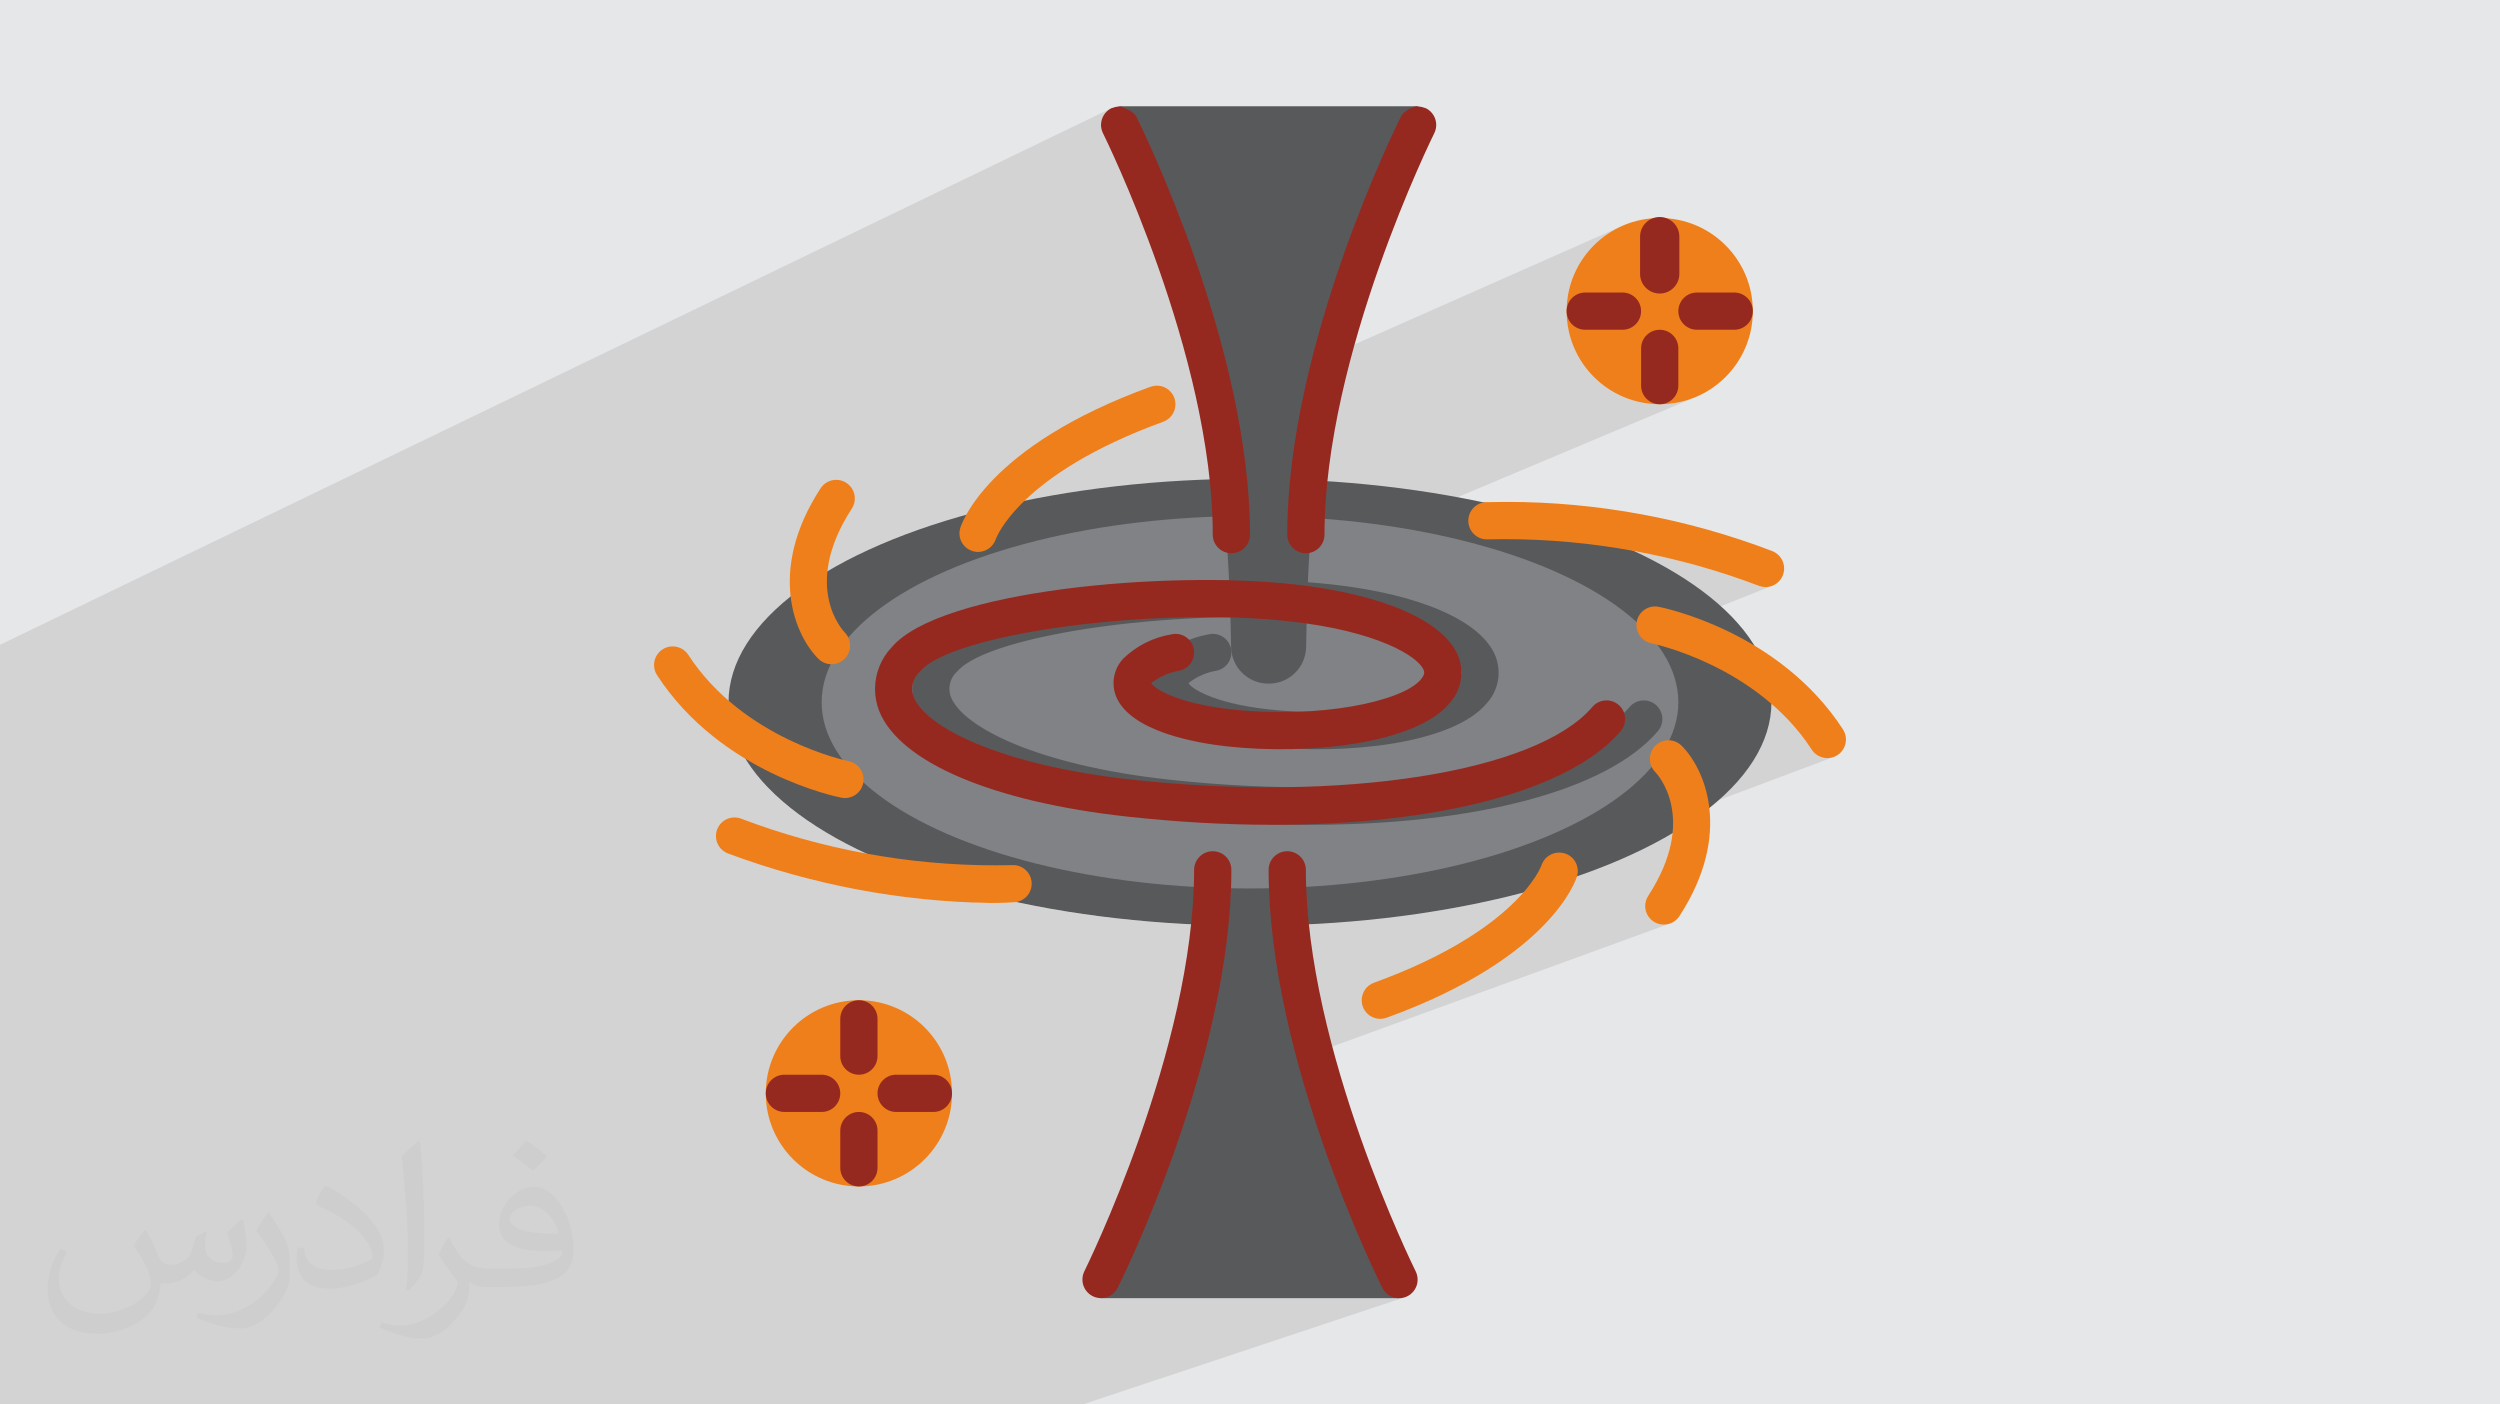 <?xml version="1.0" encoding="UTF-8"?>
<!DOCTYPE svg PUBLIC "-//W3C//DTD SVG 1.1//EN" "http://www.w3.org/Graphics/SVG/1.1/DTD/svg11.dtd">
<!-- Creator: CorelDRAW -->
<svg xmlns="http://www.w3.org/2000/svg" xml:space="preserve" width="94.192mm" height="52.917mm" version="1.1" style="shape-rendering:geometricPrecision; text-rendering:geometricPrecision; image-rendering:optimizeQuality; fill-rule:evenodd; clip-rule:evenodd"
viewBox="0 0 9404.92 5283.66"
 xmlns:xlink="http://www.w3.org/1999/xlink"
 xmlns:xodm="http://www.corel.com/coreldraw/odm/2003">
 <defs>
  <style type="text/css">
   <![CDATA[
    .str0 {stroke:#952920;stroke-width:7.61;stroke-miterlimit:22.926}
    .fil3 {fill:#EF7F1A;fill-rule:nonzero}
    .fil6 {fill:#952920;fill-rule:nonzero}
    .fil4 {fill:#58595B;fill-rule:nonzero}
    .fil5 {fill:#808285;fill-rule:nonzero}
    .fil2 {fill:#373435;fill-opacity:0.031}
    .fil1 {fill:#2B2A29;fill-opacity:0.102}
    .fil0 {fill:#E6E7E8}
   ]]>
  </style>
 </defs>
 <g id="Layer_x0020_1">
  <polygon class="fil0" points="-0,0 9404.92,0 9404.92,5283.66 -0,5283.66 "/>
  <polygon class="fil1" points="-0,3738.32 -0,3559.58 -0,3551.67 -0,3546.38 -0,3546.02 -0,3529.64 -0,3527.76 -0,3522.44 -0,3518.8 -0,3389 -0,3227.36 -0,2425.64 4180.65,407.2 4172.17,412.21 4164.59,418.27 4157.97,425.25 4152.38,433.03 4147.91,441.51 4144.63,450.55 4142.6,460.04 4141.91,469.87 4142.03,473.94 4142.38,477.99 4142.97,482 4143.79,485.97 4144.83,489.89 4146.1,493.74 4147.59,497.52 4149.31,501.21 4150.6,503.83 4153.69,510.19 4158.49,520.16 4164.87,533.63 4172.75,550.47 4182.01,570.52 4192.52,593.68 4204.21,619.81 4216.93,648.79 4230.61,680.48 4245.1,714.76 4260.34,751.49 4276.19,790.56 4292.55,831.82 4309.31,875.16 4326.36,920.43 4343.59,967.52 4360.91,1016.28 4378.19,1066.61 4395.34,1118.35 4412.22,1171.4 4428.76,1225.6 4444.83,1280.86 4460.32,1337.02 4475.13,1393.96 4489.15,1451.54 4502.28,1509.66 4511.52,1554.28 6106.45,848.16 6091.07,855.16 6076.11,862.86 6061.57,871.26 6047.48,880.33 6033.88,890.03 6020.75,900.36 6008.14,911.29 5996.08,922.8 5984.57,934.86 5973.64,947.48 5963.31,960.6 5953.61,974.21 5944.54,988.29 5936.14,1002.83 5928.43,1017.79 5921.44,1033.17 5915.15,1048.92 5909.63,1065.05 5904.89,1081.51 5900.94,1098.3 5897.8,1115.38 5895.49,1132.75 5894.06,1150.37 5893.5,1168.23 5893.46,1170.49 5893.5,1172.74 5894.06,1190.62 5895.5,1208.25 5897.8,1225.62 5900.95,1242.73 5904.9,1259.52 5909.65,1276 5915.18,1292.13 5921.47,1307.9 5928.47,1323.28 5936.19,1338.25 5944.6,1352.79 5953.68,1366.88 5963.39,1380.5 5973.74,1393.62 5984.68,1406.23 5996.2,1418.3 6008.28,1429.82 6020.9,1440.75 6034.03,1451.07 6047.66,1460.78 6061.76,1469.84 6076.32,1478.24 6091.3,1485.94 6106.68,1492.94 6122.46,1499.2 6138.6,1504.72 6155.08,1509.45 6171.89,1513.4 6188.99,1516.52 6206.37,1518.81 6224.02,1520.24 6241.89,1520.78 6243.77,1520.8 6245.64,1520.78 6263.53,1520.23 6281.18,1518.81 6298.57,1516.51 6315.69,1513.39 6332.5,1509.44 6349,1504.7 6365.14,1499.18 6380.93,1492.91 2887.94,2961.74 2891.24,2965.21 2903.03,2977.06 2915.24,2988.83 2927.85,3000.49 2940.86,3012.05 2954.27,3023.52 2968.07,3034.89 2982.26,3046.16 2996.84,3057.31 3011.8,3068.37 3027.14,3079.32 3042.85,3090.16 3058.94,3100.89 3075.39,3111.5 3092.22,3122 3109.39,3132.4 3126.93,3142.66 3144.81,3152.82 3163.04,3162.85 3181.61,3172.76 3200.52,3182.55 3219.78,3192.21 3239.37,3201.74 3259.28,3211.15 3033.21,3303.29 3040.54,3305.21 3071.15,3312.85 3085.96,3316.39 6146.01,2072.58 6161.07,2075.39 6176.12,2078.29 6191.15,2081.27 6206.15,2084.33 6221.15,2087.49 6236.13,2090.72 6251.09,2094.04 6266.03,2097.44 6280.95,2100.94 6295.85,2104.51 6310.74,2108.17 6325.59,2111.91 6340.43,2115.75 6355.25,2119.65 6370.05,2123.65 6384.81,2127.73 6399.57,2131.89 6414.3,2136.15 6429,2140.47 6443.68,2144.88 6458.33,2149.39 6472.97,2153.97 6487.57,2158.63 6502.16,2163.37 6516.7,2168.21 6531.23,2173.12 6545.73,2178.12 6560.21,2183.19 6574.65,2188.36 6589.06,2193.61 6603.45,2198.93 6617.81,2204.34 6620.69,2205.31 6623.61,2206.15 6626.57,2206.87 6629.57,2207.46 6632.6,2207.93 6635.65,2208.26 6638.72,2208.46 6641.79,2208.53 6655.91,2207.1 6669.05,2203.02 3662.73,3395.33 3663.95,3395.38 3695.54,3396.37 3727.14,3397.02 3746.1,3396.92 3762.94,3396.65 3777.61,3396.26 3790.05,3395.81 3800.22,3395.34 3808.04,3394.91 3813.49,3394.56 3816.49,3394.34 3817.35,3394.27 3818.21,3394.18 3819.06,3394.09 3819.92,3393.99 3820.76,3393.87 3821.6,3393.75 3822.44,3393.61 3823.28,3393.47 3842.25,3397.51 3861.34,3401.45 3880.55,3405.3 3899.87,3409.08 3919.29,3412.76 3938.83,3416.36 3958.47,3419.86 3978.22,3423.29 3998.08,3426.61 4018.04,3429.86 4038.11,3433 4058.28,3436.06 4078.54,3439.03 4098.9,3441.9 4119.36,3444.68 4139.92,3447.37 4160.58,3449.97 4181.33,3452.46 4202.17,3454.87 4223.11,3457.18 4244.12,3459.38 4265.23,3461.5 4286.43,3463.51 4307.71,3465.42 4329.08,3467.25 4350.52,3468.97 4372.05,3470.59 4393.66,3472.1 4415.35,3473.52 4437.11,3474.83 4458.95,3476.05 4480.87,3477.16 4479.79,3486.34 6664.09,2647.88 6674.41,2656.94 6684.64,2666.2 6694.79,2675.69 6704.86,2685.4 6714.82,2695.34 6724.68,2705.49 6734.42,2715.89 6744.04,2726.51 6753.53,2737.37 6762.87,2748.46 6772.07,2759.79 6781.1,2771.36 6789.98,2783.18 6798.31,2794.7 6933.09,2743.73 6933.09,2743.74 6798.31,2794.71 6798.69,2795.23 6807.21,2807.54 6815.55,2820.09 6820.81,2827.17 6826.84,2833.47 6833.57,2838.92 6840.88,2843.51 6848.71,2847.14 6856.95,2849.81 6865.52,2851.43 6874.32,2851.99 6888.44,2850.56 6901.6,2846.48 5322.45,3439.57 5347.53,3435.92 5372.79,3432.06 5397.88,3428.07 5422.8,3423.94 5447.56,3419.65 5472.15,3415.24 5496.57,3410.69 5520.82,3405.99 5544.89,3401.17 5568.78,3396.21 5592.49,3391.11 5616.02,3385.88 5624.85,3383.86 6292.04,3134.41 6290.53,3146.89 6288.55,3159.66 6286.09,3172.74 6283.13,3186.13 6279.64,3199.83 6275.61,3213.82 6271.01,3228.12 6265.81,3242.72 6260,3257.62 6253.56,3272.82 6246.46,3288.31 6238.69,3304.1 6230.2,3320.18 6220.99,3336.56 6211.05,3353.22 6200.32,3370.18 6197.72,3374.52 6195.44,3379.03 6193.5,3383.68 6191.9,3388.45 6190.65,3393.32 6189.74,3398.28 6189.19,3403.3 6189.01,3408.36 6190.44,3422.48 6194.52,3435.64 6200.98,3447.54 6209.54,3457.91 6219.91,3466.47 6231.82,3472.93 6244.98,3477.02 6259.09,3478.44 6267.9,3477.88 6276.47,3476.26 6284.71,3473.59 4317.08,4189.97 4308.64,4215.49 4291.33,4265.93 4273.99,4314.82 4256.73,4362.02 4239.64,4407.4 4222.85,4450.84 4206.45,4492.21 4190.57,4531.38 4175.3,4568.21 4160.76,4602.58 4147.05,4634.36 4134.29,4663.42 4122.58,4689.63 4112.03,4712.86 4102.76,4732.96 4094.86,4749.85 4088.45,4763.35 4083.64,4773.36 4080.53,4779.73 4079.24,4782.36 4077.55,4786.03 4076.07,4789.8 4074.81,4793.63 4073.78,4797.53 4072.97,4801.48 4072.39,4805.47 4072.05,4809.5 4071.93,4813.55 4073.35,4827.67 4077.44,4840.82 4083.9,4852.72 4092.45,4863.1 4102.83,4871.65 4114.73,4878.11 4127.88,4882.19 4142,4883.62 4142.05,4883.62 4141.92,4883.77 5258.33,4883.76 5258.91,4883.8 5259.49,4883.83 5260.07,4883.85 5260.66,4883.88 5261.23,4883.9 5261.81,4883.91 5262.4,4883.92 5262.98,4883.92 5277.1,4882.49 5290.25,4878.4 4072.71,5283.66 4057.45,5283.66 2981.26,5283.66 2980.96,5283.66 2980.91,5283.66 2640.21,5283.66 1313.07,5283.66 1231.3,5283.66 1060.03,5283.66 1003.65,5283.66 1001.96,5283.66 1000.51,5283.66 1000.17,5283.66 875.58,5283.66 607.79,5283.66 606.01,5283.66 573.99,5283.66 543.32,5283.66 412.49,5283.66 285.41,5283.66 216.82,5283.66 216.8,5283.66 157.11,5283.66 -0,5283.66 -0,5219.42 -0,5217.7 -0,5215.99 -0,5205.95 -0,5198.38 -0,5000.8 -0,4902.38 -0,4900.78 -0,4847.97 -0,4570.72 -0,4539.55 -0,4226.33 -0,4176.14 -0,4152.39 -0,4151.76 -0,4151.11 -0,4046.65 -0,3822.69 -0,3781.1 -0,3742.04 -0,3740.18 "/>
  <path class="fil2" d="M548.54 4627.69c17.95,27.21 29.6,53.36 40.96,82.43 8.45,16.91 12.93,48.09 52.57,48.09 11.61,0 28.28,-3.42 43.06,-11.61 16.63,-8.73 29.32,-21.94 35.94,-42l15.85 -53.36 38.57 -19.02 2.64 2.64c-5.27,20.09 -6.59,39.36 -6.59,54.43 0,44.63 38.57,61.56 69.22,61.56 17.95,0 34.09,-8.73 34.09,-25.11 0,-21.13 -8.98,-57.06 -20.62,-89.29 17.95,-17.95 35.94,-35.94 56.53,-50.47l3.17 1.6c8.98,38.04 14,75.56 14,100.66 0,24.57 -10.83,51.79 -19.81,69.49 -18.49,34.87 -51.25,62.62 -90.87,62.62 -30.1,0 -63.65,-15.07 -86.66,-43.06l-1.32 0c-21.66,26.96 -55.22,51.25 -108.86,51.25l-16.63 0c-2.64,35.41 -10.29,60.49 -21.94,82.95 -31.95,62.34 -126.81,106.47 -216.1,106.47 -124.17,0 -186.51,-71.59 -186.51,-166.96 0,-58.91 19.27,-113.6 48.88,-152.42l24.29 10.04c-18.49,35.41 -30.91,68.68 -30.91,101.45 0,89.29 72.66,131.83 156.4,131.83 77.68,0 173.83,-49.41 191.28,-106.72 -6.59,-62.62 -30.1,-91.93 -66.04,-148.99 10.83,-19.02 24.83,-38.04 42.28,-58.38l3.17 0 0 0 0 0 -0.02 -0.09zm1432.13 -336.04c26.15,16.39 51.79,35.66 76.87,57.85 -14,19.81 -31.45,37.79 -53.11,53.64 -25.11,-20.34 -50.19,-37.79 -75.84,-56.27 17.42,-19.55 34.62,-38.29 52.04,-55.22l0 0 0 0 0 0 0 0 0 0 0.03 0zm13.47 244.11c-42.28,0 -76.87,27.75 -76.87,48.34 0,44.13 84.53,57.85 185.72,57.31 -12.68,-51.79 -57.06,-105.68 -108.86,-105.68l0.01 0.03zm-94.86 236.19c54.96,0 103.04,-1.6 139.74,-10.83 40.96,-10.29 75.56,-30.91 75.56,-45.17 0,-3.7 0,-8.19 -1.32,-11.89 -22.98,2.11 -49.41,2.11 -72.38,2.11 -74.49,0 -131.55,-16.91 -154.02,-58.66 -5.55,-11.61 -9.51,-24.57 -9.51,-39.36 0,-40.43 17.42,-79.79 48.09,-107 25.61,-22.45 53.89,-36.44 82.67,-36.44 52.04,0 93.51,41.75 122.57,107.54 15.85,35.94 26.68,77.4 26.68,129.72 0,34.87 -9.51,64.19 -31.17,85.85 -40.43,39.11 -114.92,53.89 -229.04,53.89l-51.79 0 0 0 -13.47 0c-28.28,0 -48.62,-5.02 -64.72,-17.42l-2.64 0c0.79,6.59 1.32,12.93 1.32,19.02 0,25.61 -8.45,58.38 -25.61,84.53 -50.72,75.3 -105.68,108.04 -153.24,108.04 -48.09,0 -107,-18.49 -160.11,-42.54l9.51 -18.49c17.17,7.13 40.96,11.89 73.7,11.89 85.85,0 198.66,-82.43 212.66,-163 -3.17,-6.59 -8.98,-15.32 -17.17,-24.57 -25.11,-29.85 -40.96,-54.68 -55.75,-80.83 12.68,-25.11 24.29,-45.17 35.13,-63.4l4.49 -0.53c36.72,74.77 69.99,117.55 144.23,117.55l11.61 0 0 0 53.89 0 0 0 0 0 0 0 0 0 0 0 0.09 0.01zm-371.98 79c6.34,-34.34 6.87,-72.91 6.87,-108.86l0 -53.36c0,-99.6 -12.68,-244.36 -22.98,-338.68 17.95,-19.27 43.06,-42 62.87,-57.31l5.81 1.6c13.47,118.62 16.63,256 16.63,383.06 0,33.3 -1.32,65.79 -4.49,89.55 -1.85,30.1 -19.27,52.83 -56.53,87.7l-8.19 -3.7zm-382.8 -157.19c1.85,46.77 24.83,83.49 105.15,83.49 49.93,0 92.19,-12.93 138.96,-35.13 8.45,-3.7 12.93,-8.73 12.93,-12.93 0,-29.32 -22.45,-68.15 -60.23,-103.55 -36.72,-33.3 -85.34,-62.62 -130.76,-82.18 -15.6,-6.59 -20.62,-13.47 -20.62,-20.09 0,-13.47 17.95,-41.75 32.77,-62.09l5.02 -0.53c52.04,27.21 110.17,67.64 153.24,112.53 39.11,41.47 63.4,83.49 63.4,129.19 0,33.81 -10.29,65.51 -26.96,95.11 -57.06,28.79 -117.83,50.72 -178.06,50.72 -73.17,0 -123.1,-34.34 -123.1,-114.92 0,-8.73 0,-22.19 3.17,-39.64l25.11 0 0 0 0 0 0 0 0 0 0 0 -0.02 0zm-132.37 -132.9l45.45 73.45c16.63,27.21 32.23,56.81 32.23,103.55l0 59.7c0,48.34 -30.91,100.13 -80.83,151.38 -39.11,34.62 -73.7,49.41 -105.68,49.41 -47.55,0 -101.98,-14.79 -164.85,-41.75l7.13 -18.49c19.81,5.27 42.79,9.77 71.06,9.77 90.36,-0.53 182.8,-66.57 225.08,-147.15 5.02,-9.26 6.87,-17.95 6.87,-24.04 0,-9.26 -5.02,-19.55 -8.98,-28.79 -22.98,-43.31 -48.62,-82.95 -76.87,-119.68 14.79,-23.25 29.6,-45.7 45.7,-67.9l3.7 0.53 0 0 0 0 0 0 0 0 0 0 -0.02 0.01z"/>
  <g id="_3120476339968">
   <circle class="fil3" cx="6243.78" cy="1170.49" r="350.31"/>
   <circle class="fil3" cx="3231.13" cy="4113.08" r="350.31"/>
   <path class="fil4" d="M4562.3 2711.85c0,1681.47 -420.37,2171.91 -420.37,2171.91l1120.98 -0.01c0,0 -420.36,-560.49 -420.36,-2171.91l-280.25 0.01z"/>
   <ellipse class="fil4" cx="4702.42" cy="2641.79" rx="1961.73" ry="840.74"/>
   <ellipse class="fil5" cx="4702.42" cy="2641.79" rx="1611.42" ry="700.61"/>
   <path class="fil4" d="M4913.57 2434.05c22.12,-1570.72 419.41,-2034.23 419.41,-2034.23l-1120.98 0c0,0 396.41,528.55 419.34,2034.77 1.48,76.14 63.63,137.14 139.8,137.14 0.07,0 0.19,0 0.26,0l2.16 0c0,0 0.05,0 0.05,0 76.39,0 138.71,-61.3 139.98,-137.67l0 -0.01z"/>
   <path class="fil4" d="M4927.59 3102.93c-181.59,0.01 -364.51,-11.04 -544.97,-30.68 -508.83,-55.77 -858.52,-204.71 -935.35,-398.41 -10.14,-26.08 -15.33,-53.84 -15.33,-81.82 0,-58.78 22.72,-115.34 63.37,-157.76 181.79,-213.27 1029.17,-288.94 1511.52,-236.05 335.05,36.67 566.58,137.87 619.33,270.67 7.68,19.7 11.64,40.74 11.64,61.89 0,43.6 -16.74,85.58 -46.76,117.18 -127.33,149.36 -525.66,193.97 -835.67,159.83 -107.56,-11.77 -363.44,-53.85 -417.15,-189.04 -6.01,-15.51 -9.11,-32.07 -9.11,-48.72 0,-33.94 12.81,-66.65 35.86,-91.55 49.47,-48.31 112.69,-80.39 180.84,-91.81 5.46,-1.34 11.07,-2.03 16.69,-2.03 38.67,0 70.04,31.37 70.04,70.04 0,32.4 -22.26,60.59 -53.76,68.13 -39.08,6.08 -76.09,22.18 -107.22,46.6 4.44,16.69 89.97,76.14 299.06,99.07 333.68,36.81 643.91,-29.36 713.83,-111.45 17.65,-20.74 13.75,-30.51 11.42,-36.4 -20.53,-51.65 -175.56,-147.1 -504.33,-183.09 -515.06,-56.64 -1268.22,45.23 -1389.67,187.68 -19.18,16.56 -30.23,40.7 -30.23,66.06 0,10.56 1.94,21.08 5.68,30.95 44.12,111.18 319.73,255.89 820.42,310.76 794.43,86.96 1523.29,-28.05 1732.73,-273.47 13.3,-15.61 32.78,-24.6 53.3,-24.6 38.66,0 70.02,31.35 70.02,70.02 0,16.64 -5.94,32.76 -16.72,45.43 -191.44,224.5 -688.72,352.58 -1309.49,352.58z"/>
   <path class="fil6" d="M5990.35 2659.51c-209.43,245.42 -938.3,360.43 -1732.73,273.47 -500.69,-54.87 -776.28,-199.58 -820.42,-310.76 -3.73,-9.89 -5.67,-20.39 -5.67,-30.96 0,-25.36 11.04,-49.5 30.23,-66.06 121.45,-142.45 874.61,-244.33 1389.68,-187.68 328.75,36 483.8,131.44 504.32,183.09 2.34,5.88 6.23,15.67 -11.42,36.39 -69.92,82.11 -380.13,148.27 -713.82,111.46 -209.09,-22.93 -294.61,-82.38 -299.07,-99.08 31.12,-24.4 68.13,-40.51 107.23,-46.59 31.49,-7.53 53.74,-35.72 53.74,-68.12 0,-38.68 -31.36,-70.04 -70.04,-70.04 -5.61,0 -11.22,0.68 -16.68,2.02 -68.15,11.43 -131.38,43.51 -180.82,91.8 -23.07,24.92 -35.88,57.63 -35.88,91.57 0,16.64 3.1,33.21 9.11,48.71 53.71,135.21 309.59,177.28 417.15,189.04 310.01,34.15 708.35,-10.46 835.67,-159.82 30,-31.61 46.76,-73.59 46.76,-117.18 0,-21.15 -3.97,-42.19 -11.66,-61.89 -52.75,-132.8 -284.28,-233.99 -619.33,-270.66 -482.36,-52.9 -1329.74,22.78 -1511.53,236.04 -40.63,42.43 -63.34,98.98 -63.34,157.76 0,27.95 5.18,55.74 15.2,81.83 76.84,193.7 426.53,342.64 935.36,398.41 180.59,19.62 363.51,30.67 545.19,30.67 620.77,0 1118.05,-128.09 1309.49,-352.57 10.68,-12.68 16.62,-28.8 16.62,-45.44 0,-38.67 -31.36,-70.02 -70.03,-70.02 -20.51,0 -40,9 -53.3,24.6l0 0z"/>
   <path class="fil3" d="M3658.54 2073.22c6.67,2.13 13.63,3.22 20.63,3.22 0.01,0 0.03,0 0.04,0 30.38,-0.14 57.33,-19.63 66.98,-48.44 0.83,-2.47 86.97,-244.12 629.88,-441.38 27.57,-10.1 45.92,-36.37 45.92,-65.76 0,-38.67 -31.36,-70.03 -70.04,-70.03 -8.1,0 -16.16,1.41 -23.77,4.15 -618.99,224.83 -712.32,519.71 -716.01,532.16 -1.88,6.37 -2.83,12.98 -2.83,19.6 0,30.56 19.98,57.56 49.22,66.48l-0.01 0z"/>
   <path class="fil3" d="M3128.01 2498.8c38.74,-0.04 70.13,-31.46 70.13,-70.2 0,-18.39 -7.23,-36.07 -20.11,-49.19 -6.77,-6.98 -163.73,-173.31 26.48,-466 7.37,-11.36 11.31,-24.64 11.31,-38.19 0,-38.7 -31.39,-70.08 -70.09,-70.08 -23.72,0 -45.85,12.01 -58.77,31.91 -203.75,313.64 -94.08,557 -7.6,641.85 12.95,12.74 30.41,19.91 48.6,19.91 0.01,0 0.04,0 0.06,0l-0.01 0z"/>
   <path class="fil3" d="M3178.86 3002.22c38.64,-0.07 69.93,-31.43 69.93,-70.07 0,-33.48 -23.69,-62.29 -56.52,-68.75 -3.9,-0.76 -396.15,-81.63 -602.99,-399.91 -12.92,-19.82 -35.02,-31.78 -58.68,-31.78 -38.7,0 -70.08,31.38 -70.08,70.08 0,13.49 3.9,26.72 11.22,38.05 239.95,369.12 675.24,457.52 693.71,461.08 4.39,0.85 8.86,1.29 13.33,1.29 0.03,0 0.05,0 0.08,0l0 0.01z"/>
   <path class="fil3" d="M3805.51 3254.62c-19.76,0.36 -40.8,0.68 -60.86,0.68 -327.1,0 -651.91,-59.83 -957.65,-175.88 -7.47,-2.85 -15.52,-4.25 -23.62,-4.25 -38.67,0 -70.04,31.36 -70.04,70.04 0,29.38 18.35,55.65 45.93,65.75 316.1,117.61 650.72,180.99 987.88,186.06 53.36,0 84.63,-2.33 89.35,-2.68 36.52,-2.9 64.63,-33.32 64.63,-69.86 0,-38.69 -31.38,-70.07 -70.08,-70.07 -1.85,0 -3.69,0.07 -5.54,0.22l0 0z"/>
   <path class="fil3" d="M5886.42 3210.35c-6.71,-2.07 -13.72,-3.13 -20.75,-3.13 -30.38,0 -57.37,19.5 -66.9,48.36 -0.82,2.46 -86.96,244.12 -629.87,441.37 -27.76,10 -46.26,36.37 -46.26,65.88 0,38.67 31.36,70.03 70.03,70.03 8.23,0 16.4,-1.45 24.11,-4.28 619,-224.82 712.32,-519.71 716.02,-532.16 1.87,-6.35 2.83,-12.96 2.83,-19.59 0,-30.56 -19.98,-57.56 -49.22,-66.48l0 0z"/>
   <path class="fil3" d="M6227.22 2805.38c-13.1,13.17 -20.48,31.01 -20.48,49.6 0,18.38 7.22,36.05 20.07,49.19 6.77,6.98 163.73,173.31 -26.48,466 -7.38,11.36 -11.31,24.64 -11.31,38.18 0,38.7 31.38,70.08 70.08,70.08 23.72,0 45.85,-12.01 58.78,-31.9 203.75,-313.64 94.08,-557.01 7.59,-641.85 -13.04,-12.72 -30.55,-19.85 -48.79,-19.85 -18.55,0 -36.36,7.39 -49.48,20.53l0.01 0.01z"/>
   <path class="fil3" d="M6933.1 2743.74c-239.95,-369.13 -675.23,-457.53 -693.7,-461.08 -4.33,-0.83 -8.78,-1.25 -13.2,-1.25 -38.68,0 -70.05,31.36 -70.05,70.05 0,33.43 23.64,62.22 56.43,68.72 3.89,0.76 396.15,81.63 602.98,399.91 12.92,19.89 35.05,31.9 58.77,31.9 38.7,0 70.08,-31.38 70.08,-70.08 0,-13.55 -3.93,-26.83 -11.31,-38.18l0 0.01z"/>
   <path class="fil3" d="M5599.33 2028.96c20.13,-0.37 40.83,-0.7 61.2,-0.7 326.88,0 652.1,60.12 957.29,176.08 7.6,2.74 15.77,4.18 23.98,4.18 38.68,0 70.04,-31.36 70.04,-70.03 0,-29.52 -18.5,-55.88 -46.26,-65.89 -318.23,-121.71 -657.33,-184.47 -998.49,-184.47 -26.27,0 -52.88,0.34 -78.81,1.02 -36.47,2.98 -64.57,33.4 -64.57,69.95 0,38.69 31.37,70.07 70.07,70.07 1.85,0 3.7,-0.08 5.54,-0.22l0 0z"/>
   <path class="fil6" d="M4562.3 2011.24c0,38.68 31.37,70.06 70.06,70.06 38.68,0 70.05,-31.38 70.05,-70.06 0,-709.04 -410.31,-1537.73 -427.75,-1572.7 -12.28,-24.54 -62.68,-38.72 -62.68,-38.72 -10.7,1.11 -21.27,3.61 -31.33,7.39 -23.73,11.85 -38.74,36.14 -38.74,62.67 0,10.87 2.54,21.63 7.4,31.34 4.1,8.28 412.98,834.45 412.98,1510.02z"/>
   <path class="fil6" d="M4912.6 2081.3c0.01,0 0.03,0 0.04,0 38.67,0 70.02,-31.36 70.02,-70.02 0,-0.01 0,-0.04 0,-0.05 0,-675.57 408.88,-1501.74 412.98,-1510.01 4.86,-9.72 7.4,-20.47 7.4,-31.34 0,-26.53 -15.01,-50.81 -38.74,-62.67 -10.06,-3.76 -20.62,-6.28 -31.32,-7.39 -10.71,-1.11 -50.45,14.18 -62.69,38.72 -17.44,34.97 -427.75,863.66 -427.75,1572.7 0,0 0,0.03 0,0.04 0,38.66 31.35,70.02 70.01,70.02 0.01,0 0.04,0 0.05,0l-0.01 0z"/>
   <path class="fil6" d="M4562.3 3202.28c-0.01,-0.01 -0.03,-0.01 -0.04,-0.01 -38.67,0 -70.02,31.36 -70.02,70.02 0,0.01 0,0.04 0,0.05 0,675.57 -408.87,1501.74 -412.98,1510.01 -4.81,9.69 -7.32,20.37 -7.32,31.19 0,38.69 31.38,70.06 70.07,70.06 26.47,0 50.7,-14.93 62.6,-38.58 17.44,-34.96 427.75,-863.66 427.75,-1572.69 0.01,-0.01 0.01,-0.04 0.01,-0.05 0,-38.66 -31.35,-70.02 -70.02,-70.02 -0.01,0 -0.03,0 -0.04,0l0 0.01z"/>
   <path class="fil6" d="M4912.6 3272.35c0,-38.69 -31.37,-70.07 -70.05,-70.07 -38.69,0 -70.06,31.38 -70.06,70.06 0,709.04 410.31,1537.73 427.75,1572.7 11.84,23.81 36.16,38.88 62.75,38.88 38.69,0 70.06,-31.38 70.06,-70.07 0,-10.92 -2.56,-21.73 -7.46,-31.48 -4.11,-8.28 -412.99,-834.45 -412.99,-1510.01z"/>
   <path class="fil6 str0" d="M6243.78 1100.43c0.01,0 0.03,0 0.04,0 38.67,0 70.02,-31.35 70.02,-70.02 0,-0.01 0,-0.03 0,-0.04l0 -140.13c0,-38.68 -31.37,-70.06 -70.06,-70.06 -38.68,0 -70.06,31.38 -70.06,70.06l0 140.13c0,0.01 0,0.03 0,0.04 0,38.67 31.36,70.02 70.02,70.02 0.01,0 0.04,0 0.05,0l-0.01 0z"/>
   <path class="fil6" d="M6243.78 1240.55c0,0 -0.03,0 -0.04,0 -38.66,0 -70.02,31.35 -70.02,70.02 0,0.01 0,0.03 0,0.04l0 140.13c0,38.68 31.38,70.05 70.06,70.05 38.69,0 70.06,-31.37 70.06,-70.05l0 -140.13c0,-0.01 0,-0.03 0,-0.04 0,-38.67 -31.35,-70.02 -70.02,-70.02 -0.01,0 -0.03,0 -0.04,0l0 0z"/>
   <path class="fil6" d="M6383.91 1240.55l140.12 0c38.69,0 70.06,-31.37 70.06,-70.06 0,-38.68 -31.37,-70.05 -70.06,-70.05l-140.12 0c-38.69,0 -70.06,31.37 -70.06,70.05 0,38.69 31.37,70.06 70.06,70.06z"/>
   <path class="fil6" d="M5963.53 1240.55l140.13 0c38.68,0 70.05,-31.37 70.05,-70.06 0,-38.68 -31.37,-70.05 -70.05,-70.05l-140.13 0c-38.69,0 -70.06,31.37 -70.06,70.05 0,38.69 31.37,70.06 70.06,70.06z"/>
   <path class="fil6" d="M3231.13 4043.02c0.01,0 0.03,0 0.04,0 38.67,0 70.02,-31.35 70.02,-70.02 0,-0.01 0,-0.03 0,-0.04l0 -140.12c0,-38.69 -31.37,-70.06 -70.06,-70.06 -38.68,0 -70.06,31.37 -70.06,70.05l0 140.13c0,0.01 0,0.03 0,0.04 0,38.67 31.36,70.02 70.02,70.02 0.01,0 0.03,0 0.04,0l0 0z"/>
   <path class="fil6" d="M3231.13 4183.15c-0.01,-0.01 -0.03,-0.01 -0.04,-0.01 -38.66,0 -70.02,31.36 -70.02,70.02 0,0.01 0,0.03 0,0.04l0 140.13c0,38.68 31.38,70.06 70.06,70.06 38.69,0 70.06,-31.38 70.06,-70.06l0 -140.13c0,-0.01 0,-0.03 0,-0.04 0,-38.66 -31.35,-70.02 -70.02,-70.02 -0.01,0 -0.03,0 -0.04,0l0 0.01z"/>
   <path class="fil6" d="M3511.37 4043.02l-140.13 0c-38.68,0 -70.05,31.37 -70.05,70.06 0,38.68 31.37,70.06 70.06,70.06l140.12 0c38.69,0 70.06,-31.38 70.06,-70.06 0,-38.69 -31.37,-70.06 -70.06,-70.06l0 0z"/>
   <path class="fil6" d="M3091 4043.02l-140.12 0c-38.69,0 -70.06,31.37 -70.06,70.06 0,38.68 31.37,70.06 70.06,70.06l140.12 0c38.69,0 70.07,-31.38 70.07,-70.06 0,-38.69 -31.38,-70.06 -70.06,-70.06l-0.01 0z"/>
  </g>
 </g>
</svg>
